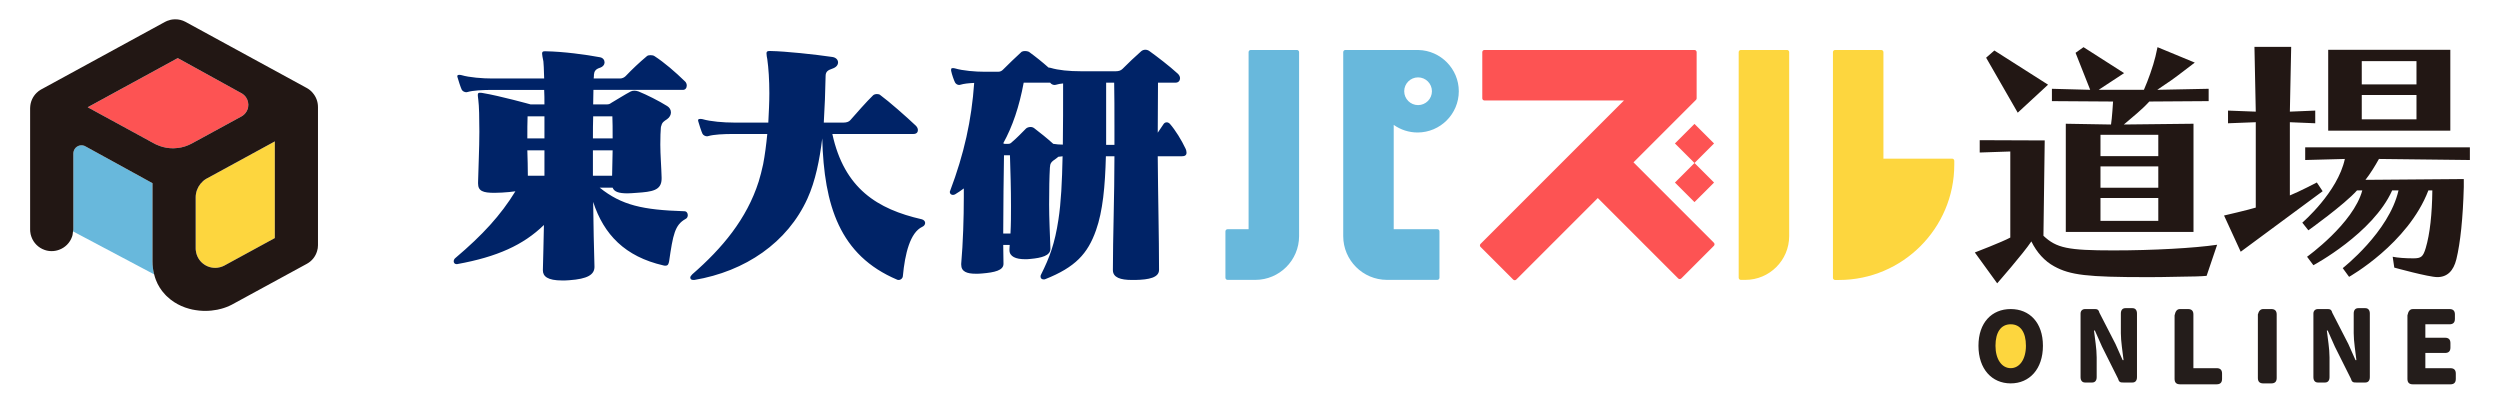 <?xml version="1.0" encoding="UTF-8"?>
<svg xmlns="http://www.w3.org/2000/svg" baseProfile="tiny" version="1.2" viewBox="0 0 265 43.324">
  <!-- Generator: Adobe Illustrator 28.6.0, SVG Export Plug-In . SVG Version: 1.2.0 Build 709)  -->
  <g>
    <g id="_レイヤー_1" data-name="レイヤー_1">
      <g>
        <path d="M25.595,9.878h-.005l-6.75-3.718-9.538,5.205h-.005v.005l6.906,3.768c.08.049.161.092.242.13l.086.042c.124.06.258.113.393.162.441.161.92.247,1.415.247.038,0,.076,0,.113-.005.525-.01,1.043-.124,1.524-.334.118-.048.231-.102.339-.161l5.301-2.89c.434-.252.703-.715.706-1.217,0-.29-.092-.565-.243-.791-.127-.181-.293-.331-.484-.442l-0-.001Z" fill="#fd5353"/>
        <path d="M21.504,27.931c.427.349.975.511,1.523.452.27-.032.528-.113.754-.231h.005l.006-.006,5.34-2.911v-10.249l-.184.103-6.97,3.8-.092.048c-.032.022-.064.038-.096.06-.103.064-.2.134-.286.22-.486.434-.764,1.054-.764,1.706v5.404c0,.102.005.2.027.296.07.528.344.985.737,1.308Z" fill="#fdd63e"/>
        <path d="M16.165,27.737v-8.32l-7.035-3.866c-.392-.271-.929-.173-1.199.219-.037.054-.069.113-.093.174-.043.104-.065.215-.064.328v8.057c0,.07-.03.13-.036.198l8.604,4.558c-.119-.44-.179-.893-.177-1.349v.001Z" fill="#68b8dc"/>
        <path d="M33.146,9.84c-.175-.207-.386-.38-.624-.51,0,0-12.859-7.015-12.885-7.026-.326-.17-.688-.259-1.055-.258-.043,0-.087,0-.13.005-.258.011-.506.07-.732.162-.08.032-.156.065-.231.108l-12.767,6.965-.296.162-.092.048c-.166.097-.317.21-.452.345-.413.402-.657.947-.683,1.523-.006.043-.006.08-.006.124v12.842c0,.076.006.151.011.221.016.194.06.377.124.549.23.651.742,1.162,1.394,1.389.237.086.49.129.759.129s.527-.049.764-.135c.649-.227,1.159-.735,1.389-1.383.068-.18.085-.376.104-.572.006-.067.036-.129.036-.198v-8.057c0-.119.021-.226.064-.328.175-.443.675-.66,1.118-.486.061.024.12.055.174.093l7.035,3.864v8.321c-0.0.456.059.91.177,1.35.052.2.108.4.184.588.107.28.242.55.398.797.161.263.35.506.56.726.08.092.161.178.253.253.22.21.457.399.715.565.492.32,1.032.56,1.599.71.226.065.452.114.689.146.248.043.5.065.764.076.08.005.162.005.248.005.441,0,.866-.043,1.275-.124.146-.027.286-.06.426-.102.382-.101.752-.244,1.103-.425l7.977-4.344c.522-.284.909-.765,1.076-1.335.065-.199.097-.409.097-.624v-14.656c0-.576-.21-1.098-.56-1.502v-.001ZM29.131,25.235l-5.34,2.911-.005.006h-.005c-.226.118-.484.199-.754.231-.548.059-1.096-.103-1.523-.452-.403-.326-.667-.794-.737-1.308-.02-.097-.029-.197-.027-.296v-5.404c0-.14.01-.274.038-.403.091-.517.355-.97.726-1.303.086-.086.183-.156.286-.22.032-.022.064-.038.096-.06l.092-.048,6.97-3.8.183-.103s0,10.249,0,10.249ZM18.34,15.718c-.482.001-.961-.082-1.415-.247-.134-.047-.265-.102-.393-.162l-.086-.043c-.083-.039-.164-.082-.242-.129l-6.907-3.767v-.005h.005l9.538-5.205,6.75,3.72h.005c.194.113.36.263.484.44.206.307.285.681.221,1.045-.077.406-.326.758-.684.964l-5.301,2.89c-.108.06-.221.113-.34.161-.481.21-.998.324-1.523.334-.037.005-.075.005-.113.005l.001-.001Z" fill="#221714"/>
        <g>
          <path d="M181.673,25.732l-8.523-8.524,6.627-6.626c.043-.043.067-.101.067-.162v-4.894c0-.126-.102-.228-.228-.229h-22.264c-.126-.001-.229.102-.23.228v4.895c0,.126.103.229.23.229h14.79l-15.203,15.203c-.089.089-.089.233-.001.322 0.0 0.0 0.0 0.0.001.001l3.46,3.46c.088.089.232.091.321.003.001-.001.002-.002.003-.003l8.644-8.643,8.523,8.524c.091.086.233.086.324,0l3.46-3.461c.089-.089.089-.233.001-.322-0-0-0-0-.001-.001l-.001-0Z" fill="#fd5353"/>
          <path d="M179.615,13.134l-2.073,2.073,2.073,2.072-2.073,2.073,2.073,2.073,2.074-2.073-2.073-2.073,2.073-2.072s-2.074-2.073-2.074-2.073Z" fill="#fd5353"/>
        </g>
        <path d="M189.423,5.297h-4.893c-.126-0-.229.103-.229.229v23.911c0,.127.103.23.229.23h.483c2.561-.003,4.637-2.079,4.64-4.64V5.527c.001-.126-.102-.229-.228-.23-.001-0-.001-0-.002-0ZM206.924,16.816h-7.281V5.526c0-.126-.103-.229-.229-.229h-4.894c-.126.001-.229.104-.228.23v23.922c0,.126.102.228.228.228h.409c6.74,0,12.224-5.483,12.224-12.224v-.408c.001-.126-.102-.229-.228-.23-0-0-.001-0-.001-0l0.0.001Z" fill="#fdd63e"/>
        <path d="M137.474,5.297h-4.894c-.126-.001-.229.102-.23.228v18.771h-2.227c-.126-0-.228.102-.229.228v4.914c0,.126.103.229.229.229h2.94c2.561-.003,4.637-2.079,4.64-4.64V5.527c.001-.126-.102-.229-.228-.23-.001-0-.001-0-.002,0l.001-0ZM150.259,14.045c2.415-.003,4.371-1.959,4.374-4.374,0-2.364-1.915-4.317-4.277-4.37-.013-.002-.027-.004-.04-.004h-7.705c-.126-.001-.229.102-.23.228v19.502c.003,2.561,2.079,4.637,4.64,4.64h5.333c.126 0.0.229-.103.229-.229v-4.914c-.001-.126-.104-.229-.23-.228h-4.62v-11.059c.738.525,1.62.808,2.526.808h-0ZM148.846,9.671c0-.81.66-1.469,1.47-1.469s1.469.66,1.469,1.47-.66,1.469-1.47,1.469-1.469-.66-1.469-1.47Z" fill="#68b8dc"/>
        <path d="M233.9,29.24c-.545.055-1.689.082-2.316.082-2.641.055-2.941.055-4.03.055-6.32,0-8.117-.218-9.806-1.144-1.008-.545-1.852-1.47-2.424-2.642-.872,1.307-3.623,4.44-3.623,4.44l-2.37-3.269s2.915-1.117,3.76-1.58v-9.124l-3.242.109v-1.308l6.891.027-.136,10.106c1.389,1.307,2.588,1.552,7.409,1.552,4.221,0,8.607-.245,11.003-.6l-1.116,3.297-0-.001ZM217.094,8.977l-3.214,2.969-3.35-5.829.872-.763,5.692,3.623h0ZM232.511,13.117v11.467h-13.537v-11.468l4.794.082c.108-.627.217-2.436.217-2.436l-6.482-.043v-1.307l4.058.109-1.552-3.922.844-.6,4.303,2.751-2.696,1.77h4.794c.436-.98.98-2.505,1.226-3.54l.217-.98,3.95,1.634-1.035.79c-1.199.925-1.716,1.28-2.942,2.097l5.448-.11v1.308l-6.292.043c-.872.953-1.662,1.537-2.697,2.436l7.382-.082 0.0.001ZM222.651,14.288v2.261h6.128v-2.26h-6.128v-.001ZM222.651,17.638v2.261h6.128v-2.26h-6.128v-.001ZM222.651,20.988v2.425h6.128v-2.424h-6.128v-.001ZM242.726,20.716c1.037-.42,2.858-1.373,2.858-1.373l.617.924-8.686,6.417-1.765-3.84s2.662-.615,3.362-.84v-9.05l-2.942.113v-1.345l2.942.112-.14-6.865h3.894l-.14,6.865,2.69-.112v1.345l-2.69-.112v7.761ZM257.408,20.183c-2.163,5.661-8.406,9.162-8.406,9.162l-.672-.924s4.917-3.839,5.912-8.238h-.672c-2.034,4.554-8.35,7.93-8.35,7.93l-.672-.897s4.902-3.51,5.855-7.033h-.56c-1.345,1.513-5.155,4.23-5.155,4.23l-.645-.812s3.758-3.222,4.511-6.752l-4.203.112v-1.345h17.456v1.345l-9.639-.112c-.42.757-.924,1.57-1.428,2.214l10.422-.084v.84c-.084,3.25-.364,5.94-.784,7.65-.308,1.26-.98,1.904-2.017,1.904-.925,0-4.567-1.008-4.567-1.008l-.169-1.149c.533.112,1.373.168,2.186.168.84,0,1.037-.168,1.317-1.093.448-1.513.672-3.614.7-6.108h-.42ZM259.734,13.851h-12.945V5.278h12.945s0,8.573,0,8.573ZM256.147,6.482h-5.8v2.466h5.8v-2.466ZM250.347,10.069v2.578h5.8v-2.578h-5.8Z" fill="#221714"/>
        <path d="M63.015,28.273c0,.852-.742,1.292-2.666,1.43-.275.026-.55.026-.77.026-1.538,0-2.033-.44-2.033-1.071v-.055c.027-1.292.082-2.94.11-4.755-2.171,2.116-4.947,3.38-9.207,4.15h-.055c-.192,0-.302-.137-.302-.302.006-.142.077-.274.192-.358,2.858-2.418,4.782-4.507,6.349-7.062-.385.055-.852.11-1.43.138-.302,0-.576.026-.797.026-1.208,0-1.73-.192-1.73-.989v-.137c.027-1.429.137-3.545.137-5.359,0-1.456-.028-2.72-.11-3.353-.028-.247-.055-.412-.055-.522,0-.192.055-.247.22-.247.082,0,.164,0,.302.028,1.814.301,5.084,1.208,5.084,1.208h1.457c0-.55,0-1.072-.028-1.539h-5.441c-1.072,0-2.116.056-2.666.22-.055,0-.082.028-.137.028-.192,0-.413-.11-.495-.275-.11-.22-.357-.99-.44-1.291-.027-.056-.027-.11-.027-.138,0-.11.082-.137.192-.137h.028c.054,0,.137,0,.22.027.824.248,2.253.357,3.27.357h5.496c-.027-.989-.055-1.621-.082-1.814-.082-.412-.138-.686-.138-.824,0-.193.083-.247.275-.247h.11c1.841.027,4.287.357,5.744.632.33.055.494.302.494.55,0,.22-.164.467-.521.577-.44.137-.578.384-.606.714,0,.082,0,.22-.027.412h2.803c.22,0,.44-.11.578-.247.711-.747,1.463-1.453,2.253-2.116.082-.083.247-.11.385-.11.164,0,.33.027.44.11,1.016.66,2.17,1.648,3.242,2.693.11.11.165.275.165.412,0,.248-.137.467-.412.467h-9.481c0,.44-.028.963-.028,1.54h1.374c.33,0,.385-.056.55-.166.66-.384,1.429-.879,2.06-1.209.11-.055.248-.082.386-.082s.275.027.44.082c.88.358,2.143.99,3.023,1.54.275.164.412.411.412.686,0,.248-.137.523-.412.715-.33.22-.522.33-.605.687-.037.077-.056.162-.055.247-.028.303-.055.962-.055,1.76,0,1.07.11,2.362.137,3.462v.192c-.027,1.21-1.017,1.347-2.638,1.456-.385.028-.714.056-.99.056-.906,0-1.4-.165-1.565-.605h-1.374c2.335,1.869,4.561,2.364,8.986,2.501.22,0,.357.192.357.412,0,.137-.055.33-.247.412-1.127.632-1.32,1.65-1.732,4.48-.055.274-.11.467-.384.467-.056,0-.138,0-.22-.027-4.068-.935-6.321-3.27-7.448-6.733.028,2.5.082,4.92.138,6.815v.055ZM57.711,12.333h-1.787c-.027.633-.027,1.457-.027,2.336h1.814v-2.336ZM57.711,15.933h-1.814c.027.908.055,1.815.055,2.694h1.759v-2.694ZM64.939,14.669c0-.961,0-1.786-.028-2.335h-2.034c-.027.742-.027,1.511-.027,2.335h2.089ZM64.883,18.627c.028-.852.028-1.786.056-2.693h-2.09v2.693h2.034ZM88.228,14.202c1.265,5.8,4.782,7.97,9.481,9.042.22.055.357.22.357.385s-.11.33-.302.412c-1.291.604-1.841,2.858-2.06,5.221-.016.232-.208.412-.44.413-.056,0-.11,0-.165-.028-6.101-2.583-7.75-7.86-7.943-14.978-.275,2.254-.714,4.507-1.566,6.377-2.116,4.671-6.596,7.722-11.982,8.629h-.138c-.192,0-.302-.11-.302-.248,0-.11.083-.22.22-.357,3.16-2.748,5.771-5.854,7.036-9.838.164-.55.329-1.155.467-1.815.192-.989.33-2.088.44-3.215h-3.573c-1.072,0-2.116.056-2.666.22-.055,0-.082.028-.138.028-.192,0-.411-.11-.494-.275-.11-.22-.357-.99-.44-1.292,0-.055-.027-.082-.027-.11,0-.137.082-.164.22-.164h.055c.054,0,.137,0,.22.027.823.247,2.253.357,3.27.357h3.682c.055-1.072.11-2.116.11-3.105,0-1.402-.083-2.666-.22-3.628-.046-.198-.073-.401-.082-.604,0-.193.083-.248.33-.248h.11c1.566.028,4.671.357,6.54.632.385.055.605.303.605.577,0,.275-.193.522-.605.66-.494.165-.715.33-.715.797-.03,1.641-.094,3.282-.192,4.92h2.116c.275,0,.55-.083.688-.248.604-.687,1.759-2.006,2.418-2.638.082-.083.247-.138.412-.138.137,0,.275.027.357.11.935.687,2.721,2.254,3.765,3.243.138.137.22.302.22.467,0,.22-.137.412-.467.412,0,0-8.602,0-8.602-0ZM122.858,28.603c0,.824-1.072,1.044-2.501,1.072h-.385c-1.182,0-2.006-.248-2.006-1.045v-.027c0-3.38.165-7.832.165-12.037h-.907c-.082,3.188-.33,5.826-1.044,7.832-.88,2.501-2.199,3.93-5.387,5.194-.054.027-.11.027-.165.027-.192,0-.33-.11-.33-.301,0-.056,0-.138.056-.22.906-1.814,1.456-3.271,1.84-5.827.276-1.786.386-4.012.44-6.705-.192.027-.302.027-.467.055-.054.055-.11.11-.192.164-.577.385-.66.523-.687.99-.055.934-.082,2.308-.082,3.902,0,1.43.082,3.05.137,4.672v.055c-.028.687-.907.934-2.144,1.045-.192.027-.384.027-.55.027-.961,0-1.648-.275-1.648-.962v-.11c0-.137.027-.302.027-.44h-.686c0,.66.027,1.32.027,1.98v.026c0,.688-.935.907-2.254,1.017-.247.028-.467.028-.687.028-.934,0-1.539-.22-1.539-.962v-.11c.192-2.198.275-4.864.275-7.062v-.908c-.302.22-.604.44-.935.633-.082.027-.137.055-.22.055-.191,0-.329-.138-.329-.303,0-.027,0-.082.027-.11,1.485-3.93,2.281-7.502,2.556-11.46-.604.028-1.099.083-1.456.193-.055,0-.083.027-.137.027-.185-.007-.352-.111-.44-.274-.11-.22-.33-.825-.412-1.237v-.11c0-.138.054-.165.164-.165h.028c.055,0,.137,0,.22.027.824.248,2.17.357,3.16.357h1.402c.198.005.388-.075.522-.22.645-.646,1.305-1.279,1.978-1.896.083-.054.22-.082.358-.082s.302.028.412.082c.724.524,1.421,1.083,2.088,1.677.056,0,.138,0,.22.028.825.247,1.952.357,3.216.357h3.683c.274,0,.521-.055.714-.248.639-.644,1.299-1.267,1.978-1.868.122-.106.278-.164.44-.165.165,0,.33.055.467.165.798.577,2.034,1.511,2.996,2.39.137.138.22.303.22.468,0,.247-.165.467-.467.467h-1.87c0,1.567-.027,3.38-.027,5.304.22-.33.44-.66.632-.935.076-.106.2-.168.33-.164.11,0,.22.054.33.164.577.66,1.237,1.732,1.649,2.611.082.165.11.33.11.44,0,.247-.138.385-.522.385h-2.529c.028,4.15.138,8.546.138,12.01v.027h-0ZM106.89,15.247c.22,0,.275-.11.385-.193.44-.357,1.072-1.017,1.483-1.429.083-.082.275-.165.468-.165.137,0,.274.028.412.138.577.44,1.374,1.071,2.006,1.649.357.054.66.082,1.017.082.028-1.924.028-4.067.028-6.485-.33.027-.523.082-.742.137-.056,0-.083.027-.138.027-.196.005-.382-.087-.495-.247h-2.803c-.467,2.528-1.181,4.644-2.17,6.43.082.028.136.056.136.056,0,0,.413,0,.413,0ZM107.11,24.755c.055-.989.055-1.95.055-2.913,0-1.84-.056-3.655-.11-5.386h-.632c-.028,2.226-.082,5.221-.082,8.3h.768l.001-.001ZM118.13,13.268c0-1.622,0-3.16-.028-4.507h-.851v6.596h.88v-2.09l-.001.001Z" fill="#002367"/>
      </g>
      <path d="M255.758,32.76h3.892c.38,0,.57.19.57.57v.475c0,.38-.19.57-.57.57h-2.563v1.424h2.088c.38,0,.57.19.57.57v.475c0,.38-.19.57-.57.57h-2.088v1.614h2.658c.38,0,.57.19.57.57v.57c0,.38-.19.57-.57.57h-3.987c-.38,0-.57-.19-.57-.57v-6.74c.095-.475.285-.665.57-.665h0l0.0 0Z" fill="#241d1b"/>
      <ellipse cx="213.23" cy="36.652" rx="2.278" ry="3.038" fill="#fdd63e"/>
      <path d="M209.717,36.652c0-2.468,1.424-3.892,3.417-3.892s3.417,1.424,3.417,3.892-1.424,3.987-3.417,3.987-3.417-1.519-3.417-3.987ZM213.135,39.025c.949,0,1.614-.949,1.614-2.373s-.57-2.278-1.614-2.278-1.614.854-1.614,2.278.665,2.373,1.614,2.373ZM221.014,32.76h.949c.285,0,.475,0,.57.38l1.709,3.323.759,1.709h.095c-.095-.854-.285-1.994-.285-2.848v-2.088c0-.38.19-.57.475-.57h.759c.285,0,.475.19.475.57v6.74c0,.38-.19.57-.475.57h-.949c-.285,0-.475,0-.57-.38l-1.709-3.417-.759-1.709h-.095c.095.854.285,1.899.285,2.848v2.088c0,.38-.19.57-.475.57h-.759c-.285,0-.475-.19-.475-.57v-6.74c0-.285.19-.475.475-.475h0ZM245.696,32.76h.949c.285,0,.475,0,.57.38l1.709,3.323.759,1.709h.095c-.095-.854-.285-1.994-.285-2.848v-2.088c0-.38.19-.57.475-.57h.759c.285,0,.475.19.475.57v6.74c0,.38-.19.57-.475.57h-.949c-.285,0-.475,0-.57-.38l-1.709-3.417-.759-1.709h-.095c.095.854.285,1.899.285,2.848v2.088c0,.38-.19.57-.475.57h-.759c-.285,0-.475-.19-.475-.57v-6.74c0-.285.19-.475.475-.475ZM231.076,32.76h.854c.38,0,.57.19.57.57v5.696h2.468c.38,0,.57.19.57.57v.57c0,.38-.19.57-.57.57h-3.892c-.38,0-.57-.19-.57-.57v-6.74c.095-.475.285-.665.57-.665ZM239.905,32.76h.854c.38,0,.57.19.57.57v6.74c0,.38-.19.57-.57.57h-.854c-.38,0-.57-.19-.57-.57v-6.74c.095-.38.285-.57.57-.57Z" fill="#241d1b"/>
    </g>
  </g>
</svg>